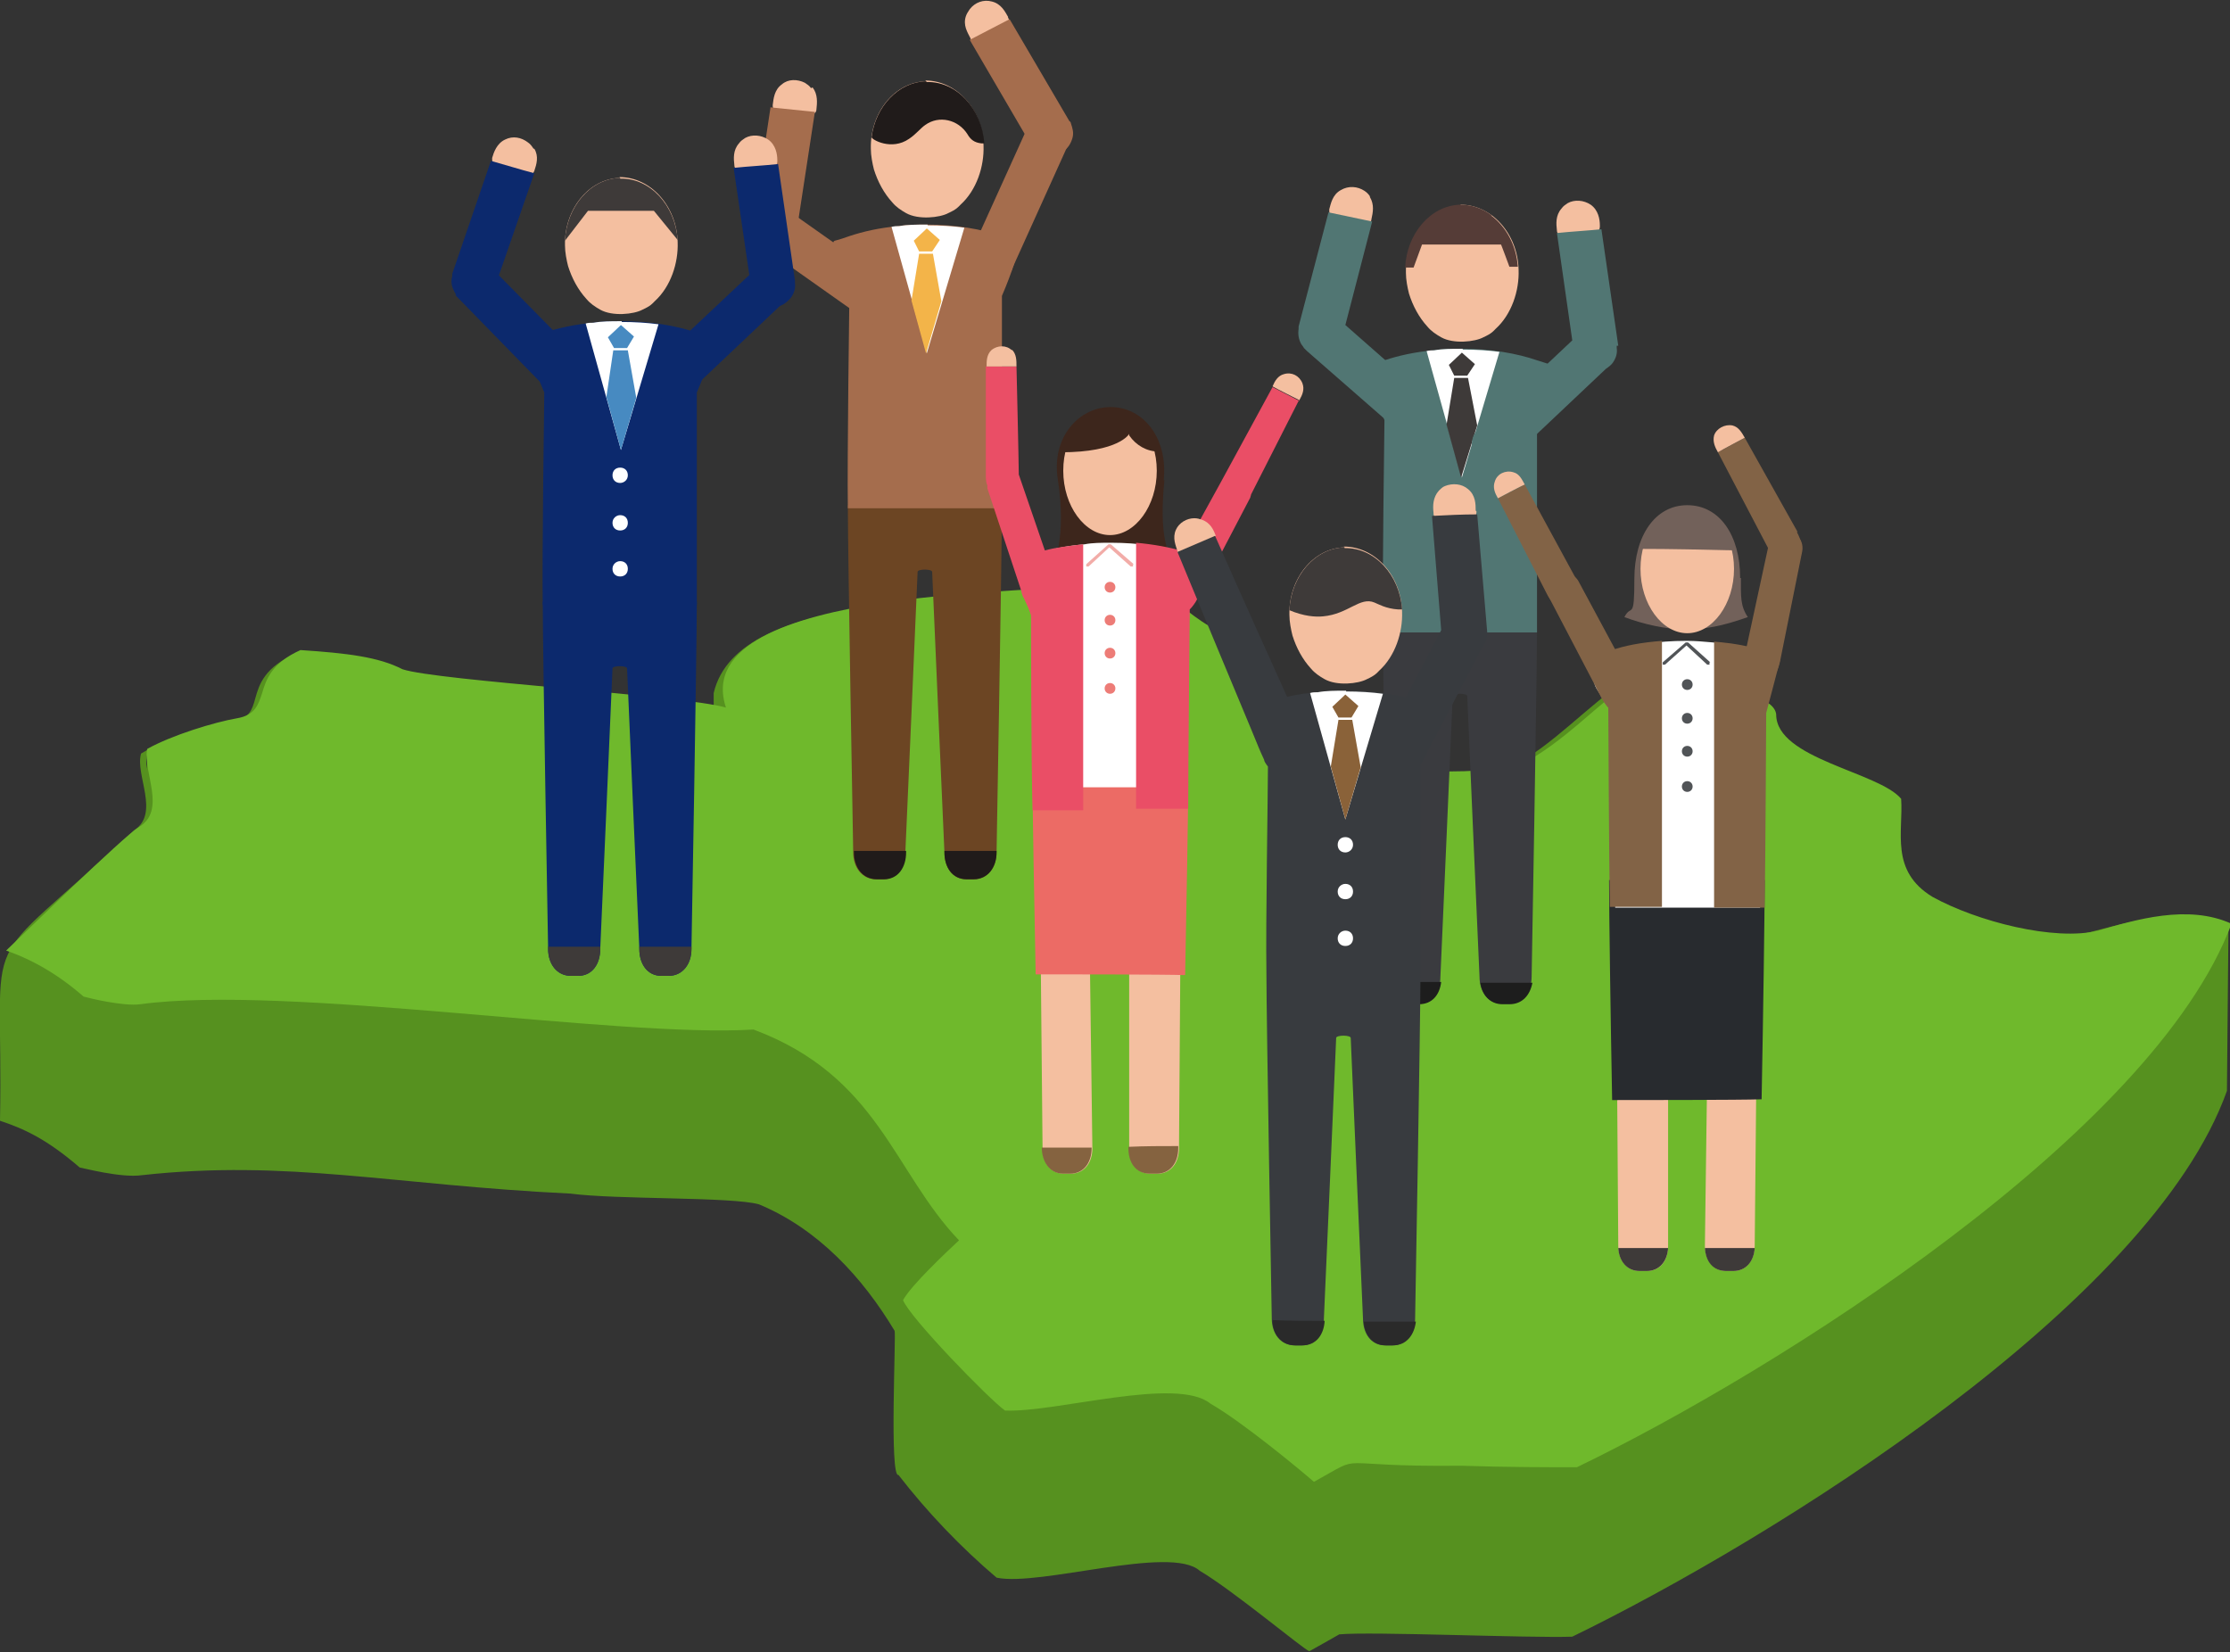 <?xml version="1.0" encoding="UTF-8"?>
<svg xmlns="http://www.w3.org/2000/svg" version="1.1" viewBox="0 0 290.9 215.5">
  <rect x="0" y="0" width="290.9" height="215.5" fill="#333333" stroke="none"/>
  <defs>
    <style>
      .cls-1 {
        fill: #72615a;
      }

      .cls-1, .cls-2, .cls-3, .cls-4, .cls-5, .cls-6, .cls-7, .cls-8, .cls-9 {
        fill-rule: evenodd;
      }

      .cls-10 {
        fill: #3a3b3f;
      }

      .cls-2, .cls-11 {
        fill: #fff;
      }

      .cls-3, .cls-12 {
        fill: #a56d4d;
      }

      .cls-13 {
        fill: #6fb92c;
      }

      .cls-14 {
        fill: #553c37;
      }

      .cls-15 {
        fill: #ed7c77;
      }

      .cls-16 {
        fill: #856340;
      }

      .cls-17 {
        fill: #515457;
      }

      .cls-18 {
        fill: #8a6239;
      }

      .cls-19, .cls-7 {
        fill: #f4bfa0;
      }

      .cls-20 {
        fill: #f2aca8;
      }

      .cls-21, .cls-4 {
        fill: #517673;
      }

      .cls-22 {
        fill: #478ac1;
      }

      .cls-23 {
        fill: #1d1d1d;
      }

      .cls-24 {
        fill: #201b1a;
      }

      .cls-25 {
        fill: #3e3a39;
      }

      .cls-26, .cls-6 {
        fill: #0c296d;
      }

      .cls-27 {
        fill: #282b2f;
      }

      .cls-5 {
        fill: #826346;
      }

      .cls-28 {
        fill: #56911f;
      }

      .cls-29 {
        fill: #2a2a2a;
      }

      .cls-30 {
        fill: #383b3f;
      }

      .cls-31 {
        fill: #ec6b65;
      }

      .cls-8 {
        fill: #3d261c;
      }

      .cls-9 {
        fill: #ea4e66;
      }

      .cls-32 {
        fill: #f3b449;
      }

      .cls-33 {
        fill: #6c4523;
      }
    </style>
  </defs>
  <!-- Generator: Adobe Illustrator 28.6.0, SVG Export Plug-In . SVG Version: 1.2.0 Build 709)  -->
  <g>
    <g id="_レイヤー_1" data-name="レイヤー_1">
      <g>
        <g>
          <path class="cls-28" d="M289.4,120.5c-6-2.1-12.4,0-17.2,1.2-4.9,1.2-15-1.2-20.5-4.3-4.6-2.5-3.8-7.3-3.8-11.3,0,0,0,0,0,0,.8-4.7-16.1-5.5-16.3-12-2-5.2-18.6-5.1-19.4-5.4-5.1,3.3-9.5,8.5-15.3,11.5-8.6,1.5-20.1.4-26.2-1.8-2.4-.9-3.8-3.8-5.3-6.7-2.9-6.9-6-8.1-11.8-12.5-3.9-3.3-8.3-6.8-14.1-5.8v3.4c-12.3,2.1-43.2-.1-46.4,13.6,0,0,0,0,0,0v1.9c-6.7-1.4-33.6-3.1-40-4.5-3.5-1.8-7.8-2.3-14.4-2.6-4.2,1.8-4.9,4.1-5.4,5.9-.4,1.5-.8,2.6-2.7,2.9-3,.5-8.9,2.3-12.2,4.3-.8,2.8,2.5,7.8-.9,10C-3.6,128,.5,119.2,0,146.2c3,1,6,2.3,10.4,6.1.2,0,5.4,1.4,8.1,1,19-2.1,32.9,1.3,55.9,2.4,6,.8,21,.4,24.6,1.4,7.7,3.2,13.5,9.5,17.7,16.5.2.5-.7,19.2.5,18.8,3.8,4.9,8.1,9.4,12.8,13.4,5.6,1.2,22.7-4.3,26.5-.9h0c4.4,2.6,13.6,10.3,14.3,10.5,1.8-1,3.2-1.8,3.9-2.2,4.1-.4,24.9.5,30.4.3,26.3-12.8,75.5-43.4,85.4-71.2,0,0,.2-21.3.2-21.3-.4-.2-.8-.4-1.3-.5ZM18.6,108.3c.1,0,.2-.2.3-.3,0,.1-.2.2-.3.3ZM94.4,88.4s0,0,0,0c0,0,0,0,0,0ZM94,90.2s0,0,0,0c0,0,0,0,0,0ZM94,89.8s0,0,0,0c0,0,0,0,0,0ZM94,89.6s0,0,0,0c0,0,0,0,0,0ZM94.1,89.3s0,0,0,0c0,0,0,0,0,0ZM94.2,89s0,0,0,0c0,0,0,0,0,0ZM94.3,88.7s0,0,0,0c0,0,0,0,0,0ZM94.5,88.1s0,0,0,0c0,0,0,0,0,0ZM94.7,87.8s0,0,0,0c0,0,0,0,0,0ZM94.9,87.5s0,0,0,0c0,0,0,0,0,0ZM95.1,87.3s0,0,0,0c0,0,0,0,0,0ZM95.4,86.9s0,0,0,0c0,0,0,0,0,0ZM250.6,117.4s0,0,0,0c0,0,0,0,0,0,0,0,0,0,0,0ZM248.3,115s0,0,0,0c0,0,0,0,0,0,0,0,0,0,0,0ZM247.5,113.4s0,0,0,0c0,0,0,0,0,.1,0,0,0,0,0,0ZM247.1,111.7s0,0,0,0c0,0,0,0,0,0,0,0,0,0,0,0ZM247.2,105.6c0,0,0,.1,0,.2,0,0,0-.1,0-.2ZM247.9,107.6c0,.3,0,.6,0,.9,0-.3,0-.6,0-.9ZM248,106.6c0,0,0,.1,0,.2,0,0,0-.1,0-.2ZM247.9,109.5c0-.3,0-.6,0-1,0,.3,0,.6,0,1ZM100.7,83c0,0-.1,0-.2.1,0,0,.1,0,.2-.1ZM96,86.3s0,0,0,0c0,0,0,0,0,0ZM100.2,83.3c0,0-.1,0-.2.1,0,0,.1,0,.2-.1ZM99.5,83.7s0,0,0,0c0,0,0,0,0,0ZM98.9,84s0,0-.1,0c0,0,0,0,.1,0ZM98.5,84.3s0,0-.1,0c0,0,0,0,.1,0ZM98,84.7s0,0-.1,0c0,0,0,0,.1,0ZM97.5,85s0,0,0,0c0,0,0,0,0,0ZM97.1,85.3s0,0-.1,0c0,0,0,0,.1,0ZM96.7,85.6s0,0,0,0c0,0,0,0,0,0ZM96.3,86s0,0,0,0c0,0,0,0,0,0ZM95.6,86.6s0,0,0,0c0,0,0,0,0,0ZM93.2,90.8s0,0,0,.1c0,0,0,0,0-.1ZM93.2,91.2c0,0,0,.1,0,.2,0,0,0-.1,0-.2ZM93.3,91.7s0,0,0,.1c0,0,0,0,0-.1ZM19.2,98.5v1.8c-.1-.6-.2-1.3,0-1.8ZM19.1,107.9s0,0,0,0c0,0,0,0,0,0h0ZM18.6,108.4c-.1,0-.3.2-.4.3.1,0,.3-.2.4-.3Z"/>
          <path class="cls-13" d="M228.4,90.6c1.9.7,3.2,1.5,3.3,2.6,0,5.8,13.4,7.5,16.3,11,.3,4.3-1.5,9.4,4.1,12.8,5.8,3.2,15.9,5.8,21.6,4.4,4.8-1.4,11.7-3.5,17.4-.9-10.2,27.3-59.1,58.2-85.4,70.9-3.3,0-9.3,0-15.1-.2-17.7.2-12.1-1.8-19.2,2.1-1.6-1.4-9.3-7.8-13.5-10.2-4.4-3.6-20.2,1.2-26.8.9-2.1-1.5-12.4-12.1-13.3-14.4,1.1-2,5.7-6.3,7.3-7.8-8.6-9-10.5-21.4-26.8-27.5-17.7,1.1-60.9-5.9-80-3.3-2.2.3-6.7-.8-7.4-1-3.2-2.8-6.6-4.8-10.1-6,1.8-1.7,15.3-14.9,17.3-16.1,3.7-2.2.5-7.2,1.1-10.2,3.2-1.8,8.8-3.5,11.7-4,2.4-.4,2.8-1.8,3.3-3.3.5-1.7,1.2-3.9,5-5.6,6.1.4,10.2.9,13.3,2.5,4.5,1.5,36.7,3.4,42.2,5-5.4-16.3,44.6-14.8,47.6-16.1l-1.3-3.4c6.9-.7,11.6,5.9,16.8,8.9,6.9,3.2,7,13.3,13.1,16.3,6.3,2.3,18.3,3.5,27.2,1.9,6.1-3.1,10.3-8.2,15.5-11.6,1.5,0,10.1.7,14.9,2.4Z"/>
        </g>
        <g>
          <path class="cls-33" d="M110.6,65.9c0,6.5.7,45.3.7,45.3,0,1.9,1.1,3.5,3,3.5h.9c1.9,0,2.9-1.6,2.9-3.5,0,0,1.6-36.2,1.6-36.6s1.9-.4,1.9,0,1.6,36.6,1.6,36.6c0,1.9,1,3.5,2.9,3.5h.9c1.9,0,3-1.6,3-3.5,0,0,.7-38.9.7-45.3h-20.2Z"/>
          <path class="cls-24" d="M111.4,111c0,.1,0,.2,0,.2,0,1.9,1.1,3.5,3,3.5h.9c1.9,0,2.9-1.6,2.9-3.5,0,0,0,0,0-.2h-6.9Z"/>
          <path class="cls-24" d="M123.2,111c0,.1,0,.2,0,.2,0,1.9,1,3.5,2.9,3.5h.9c1.9,0,3-1.6,3-3.5,0,0,0,0,0-.2h-6.9Z"/>
          <path class="cls-3" d="M132.6,31.4c-.7-.2-1.2-.4-1.9-.6-2.6-.9-6-1.5-9.8-1.5h-.2c-1.2,0-2.4,0-3.5.2,0,0,0,0,0,0-2.4.2-4.6.7-6.4,1.3-.6.2-1.1.4-1.9.6-1.1.3,1.9,7.2,1.9,7.2,0,.2-.3,21.4-.2,27.7h20.1c0-6.6,0-25.6,0-27.7,0,0,3-6.9,1.9-7.2Z"/>
          <path class="cls-11" d="M121,29.3h-.2c-1.2,0-2.4,0-3.5.2,0,0,0,0,0,0-.3,0-.7,0-1,.1l4.6,16.5,4.9-16.4c-1.5-.2-3.1-.3-4.8-.3Z"/>
          <polygon class="cls-32" points="122.6 31.3 121.6 32.8 119.9 32.8 119.2 31.4 120.9 29.8 122.6 31.3"/>
          <polygon class="cls-32" points="120.8 46.1 122.8 39.3 121.7 33.1 119.9 33.1 118.9 39.2 120.8 46.1"/>
          <path class="cls-19" d="M105.8,11.5c-.2-.3-.5-.5-.8-.7-1-.5-2.2-.5-3,.2-1,.7-1.1,1.9-1.2,2.7,0,0,0,.1,0,.1,0,.3.1.5.4.7q.1,0,1,.2c1.1.1,3.1.3,3.4.3.2,0,.4,0,.6-.2.2-.1.3-.3.3-.5.1-.9.2-2-.5-2.9Z"/>
          <path class="cls-12" d="M100.5,14.1l-2.3,15.2c0,.1,0,.2,0,.3,0,.7.1,1.3.5,1.9.4.6,1.1,1.1,1.9,1.2,1.5.3,2.9-.6,3.3-2.1,0,0,0-.2,0-.3l2.4-15.7c-1.9-.2-3.9-.4-5.8-.6Z"/>
          <path class="cls-12" d="M117.1,37.6c0,0-.1-.1-.2-.2l-15.3-10.8c-1,1.7-1.4,3.8-2.4,5.4l14.3,10.1c0,0,.2.1.3.2.6.3,1.2.4,1.9.3.8-.1,1.4-.5,1.9-1.2.9-1.2.7-2.9-.4-3.9Z"/>
          <path class="cls-19" d="M131.5,2.3s0-.1,0-.1c-.4-.7-.9-1.7-2.1-2-1.1-.3-2.2.1-2.9,1-.2.3-.4.6-.5.9-.4,1.2.2,2.1.6,2.9,0,.2.3.3.4.4.2,0,.4,0,.6,0,.2-.1,2-1.1,3-1.6q.8-.4.9-.5c.2-.2.2-.5.1-.8Z"/>
          <path class="cls-12" d="M139.7,16.1c0,0,0-.2-.2-.3l-7.8-13.3c-1.7.9-3.5,1.8-5.2,2.7l8,13.7c0,0,.1.2.2.2.9,1.2,2.6,1.5,3.9.7.7-.4,1.1-1.1,1.3-1.8.2-.7,0-1.3-.2-1.9Z"/>
          <path class="cls-12" d="M134.5,15.6l-7.7,17c0,0,0,.2-.1.3-.5,1.4.2,3,1.6,3.6.7.3,1.5.3,2.2,0,.6-.2,1.1-.7,1.5-1.3,0,0,0-.2.1-.3l7.5-16.6c-1.7-.9-3.4-1.9-5.2-2.8Z"/>
          <path class="cls-19" d="M120.8,10.6c-4.1.1-7.3,4.1-7.2,8.8,0,.9.2,1.9.4,2.7.5,1.6,1.3,3.1,2.4,4.3.5.6,1.1,1,1.8,1.4,1.6.9,4.4.6,5.5,0,1.1-.5,1.3-.8,1.6-1.1,2.1-1.9,3.1-5,3-7.7-.1-4.7-3.5-8.5-7.6-8.5Z"/>
          <path class="cls-24" d="M120.8,10.6c-3.6.1-6.6,3.3-7.1,7.3,0,.3,2.6,1.8,4.9.2.9-.6,1.5-1.4,2.1-1.8,1.8-1.3,4.3-.7,5.5,1.2.4.7.9,1.1,1.8,1.2.2,0,.3,0,.4,0-.3-4.5-3.6-8.1-7.5-8Z"/>
        </g>
        <g>
          <path class="cls-10" d="M180.4,82.1c0,6.5.7,45.3.7,45.3,0,1.9,1.1,3.5,3,3.5h.9c1.9,0,2.9-1.6,2.9-3.5,0,0,1.6-36.2,1.6-36.6s1.9-.4,1.9,0,1.6,36.6,1.6,36.6c0,1.9,1,3.5,2.9,3.5h.9c1.9,0,3-1.6,3-3.5,0,0,.7-38.9.7-45.3h-20.2Z"/>
          <path class="cls-23" d="M181.2,128.1c.2,1.6,1.2,2.9,3,2.9h.9c1.7,0,2.7-1.2,2.9-2.9-2.3,0-4.5,0-6.8,0Z"/>
          <path class="cls-23" d="M193.1,128.1c.2,1.6,1.2,2.9,2.9,2.9h.9c1.7,0,2.7-1.2,3-2.8-2.3,0-4.5,0-6.8,0Z"/>
          <path class="cls-4" d="M202.4,47.6c-.7-.2-1.2-.4-1.9-.6-2.6-.9-6-1.5-9.8-1.5h-.2c-1.2,0-2.4,0-3.5.2,0,0,0,0,0,0-2.4.2-4.6.7-6.4,1.3-.6.2-1.1.4-1.9.6-1.1.3,1.9,7.2,1.9,7.2,0,.2-.3,21.4-.2,27.7h20.1c0-6.6,0-25.6,0-27.7,0,0,3-6.9,1.9-7.2Z"/>
          <path class="cls-11" d="M190.8,45.5h-.2c-1.2,0-2.4,0-3.5.2,0,0,0,0,0,0-.3,0-.7,0-1,.1l4.6,16.5,4.9-16.4c-1.5-.2-3.1-.3-4.8-.3Z"/>
          <polygon class="cls-25" points="192.4 47.5 191.4 49 189.7 49 189 47.6 190.7 46 192.4 47.5"/>
          <polygon class="cls-25" points="190.6 62.3 192.7 55.5 191.5 49.3 189.7 49.3 188.7 55.4 190.6 62.3"/>
          <path class="cls-19" d="M178.7,25.6c-.2-.3-.4-.5-.7-.7-.9-.6-2.1-.7-3.1-.1-1.1.6-1.3,1.8-1.5,2.5,0,0,0,.1,0,.1,0,.3,0,.6.3.7q.1,0,1,.3c1.1.2,3,.6,3.3.7.2,0,.4,0,.6,0,.2-.1.3-.3.3-.5.2-.9.4-1.9-.2-2.9Z"/>
          <path class="cls-21" d="M187.3,52.8c0,0-.1-.1-.2-.2l-11.6-10.2,3.5-13.5c-1.9-.4-3.8-.8-5.7-1.2l-3.9,14.9c0,0,0,.2,0,.3-.1.7,0,1.3.3,1.9.1.2.3.4.4.6,0,0,0,0,0,0h0c.1.1.3.3.4.4l12.7,11.1c0,0,.2.1.2.2.5.4,1.2.6,1.9.5.8,0,1.5-.4,2-1,1-1.1,1-2.8,0-3.9Z"/>
          <path class="cls-19" d="M208.7,29.4c0-.8-.2-2-1.2-2.7-.9-.6-2.1-.7-3-.2-.3.2-.6.4-.8.7-.8.9-.7,2-.6,2.9,0,.2.1.4.3.5.2.1.4.2.5.2.3,0,2.3-.2,3.4-.3q.9,0,1-.2c.2-.1.4-.4.4-.7,0,0,0-.1,0-.1Z"/>
          <path class="cls-21" d="M211.1,45.1l-2.2-15.2c-1.9.2-3.9.3-5.8.5l2,14-12.2,11.5c0,0-.1.1-.2.2-1,1.1-.9,2.8.1,3.9.5.6,1.3.9,2,.9.7,0,1.3-.2,1.8-.6,0,0,.2-.1.2-.2l12.7-12c.3-.2.7-.5.9-.8.4-.6.6-1.2.5-1.9,0-.1,0-.2,0-.3Z"/>
          <path class="cls-19" d="M190.6,26.8c-4.1.1-7.3,4.1-7.2,8.8,0,.9.2,1.9.4,2.7.5,1.6,1.3,3.1,2.4,4.3.5.6,1.1,1,1.8,1.4,1.6.9,4.4.6,5.5,0,1.1-.5,1.3-.8,1.6-1.1,2.1-1.9,3.1-5,3-7.7-.1-4.7-3.5-8.5-7.6-8.5Z"/>
          <path class="cls-14" d="M194.6,28.1c-1.2-.9-2.6-1.4-4.1-1.4-3.9.1-7,3.8-7.2,8.2.6,0,1.1,0,1.1,0l1.1-3h10.3c0-.1,1.1,2.9,1.1,2.9,0,0,1.1,0,1.1,0-.2-2.8-1.5-5.2-3.5-6.7Z"/>
        </g>
        <g>
          <path class="cls-8" d="M151.8,62.7c.6-5.6-2.7-9.6-6.9-9.6s-7.8,4-6.9,9.5c1.1,7.2-.3,11.7-1.6,12,3.4,1.2,5.7-2.3,8.3-2.3,2.5,0,6,2.4,8.5,1.5-1-1.8-2-4.3-1.3-11.2Z"/>
          <path class="cls-19" d="M135.6,102.1c0,8.3.4,47.7.4,47.7,0,1.8,1,3.3,2.8,3.3h.9c1.8,0,2.8-1.5,2.8-3.3,0,0-.5-37-.5-37.4s5.3-.4,5.3,0,0,37.4,0,37.4c0,1.8.9,3.3,2.8,3.3h.9c1.8,0,2.8-1.5,2.8-3.3,0,0,.3-39.6.3-47.7h-18.4Z"/>
          <path class="cls-16" d="M142.5,149.7c-.5,0-1,0-1.5,0-1.7,0-3.4,0-5.1,0h0c0,1.8,1,3.4,2.8,3.4h.9c1.8,0,2.8-1.5,2.8-3.3,0,0,0,0,0-.1Z"/>
          <path class="cls-16" d="M147.2,149.6c0,.1,0,.2,0,.2,0,1.8.9,3.3,2.8,3.3h.9c1.8,0,2.8-1.5,2.8-3.3,0,0,0-.1,0-.3-2.2,0-4.3,0-6.5.1Z"/>
          <path class="cls-31" d="M134.7,102.1c0,4.4.2,14.4.4,25,2.7,0,16.8,0,19.5.1.2-10.7.4-20.8.4-25.1h-20.3Z"/>
          <path class="cls-2" d="M156,72.7c-.7-.2-1.2-.3-1.8-.5-2.4-.9-5.7-1.4-9.2-1.4h-.2c-1.1,0-2.3,0-3.3.2,0,0,0,0,0,0-2.3.2-4.4.6-6,1.2-.6.2-1.1.3-1.8.5-1.1.3,0,2.7.4,3.7.8,1.7,1.3,3.1,1.3,3.1,0,.2-.3,20.2-.2,23.2h18.9c0-3.4,0-21.2,0-23.2,0,0,1.8-1.1,2.6-2.8.5-1,.3-3.8-.8-4Z"/>
          <path class="cls-20" d="M147.9,73.6l-3-2.6c0,0-.2,0-.3,0l-2.9,2.6c0,0,0,.2,0,.3,0,0,.2,0,.3,0l2.7-2.5,2.8,2.5s0,0,.1,0,.1,0,.2,0c0,0,0-.2,0-.3Z"/>
          <g>
            <path class="cls-15" d="M144.8,77.3c.4,0,.7-.3.7-.7s-.3-.7-.7-.7-.7.3-.7.7.3.7.7.7Z"/>
            <path class="cls-15" d="M144.8,80.2c-.4,0-.7.3-.7.7s.3.7.7.7.7-.3.7-.7-.3-.7-.7-.7Z"/>
            <path class="cls-15" d="M144.8,84.5c-.4,0-.7.3-.7.7s.3.7.7.7.7-.3.7-.7-.3-.7-.7-.7Z"/>
            <path class="cls-15" d="M144.8,89.1c-.4,0-.7.3-.7.7s.3.7.7.7.7-.3.7-.7-.3-.7-.7-.7Z"/>
          </g>
          <path class="cls-9" d="M136.3,71.8l-3.4-9.9s0,0,0,0c0-1.4-.3-14.1-.3-14.1h-4s0,14.1,0,14.1c0,.5,0,1,.2,1.4,0,.1,0,.3,0,.4l4.4,13.3c.1.5.2.8.4,1.1.8,1.7.9,2.2.9,2.2,0,.2,0,19.4.2,25.4h6.6v-34.7c-1.8.2-3.5.4-5,.8Z"/>
          <path class="cls-19" d="M132,45.7c-.7-.7-1.9-.7-2.7,0-.6.6-.6,1.4-.6,2.1,0,0,0,0,0,0,0,0,3.6,0,3.9,0,0-.8,0-1.6-.6-2.2Z"/>
          <path class="cls-9" d="M169.5,52.3l-3.5-1.8s-6.8,12.5-6.8,12.5c0,0,0,0,0,0,0,0,0,0,0,0l-4.9,8.9c-1.7-.5-3.8-.9-6.1-1.1v34.7h6.8c0-6.2.2-24,.2-26,.3-.3.7-.8,1-1.4l6.9-13.2c0-.1.1-.3.1-.4l6.3-12.4Z"/>
          <path class="cls-19" d="M169.9,50c-.4-1-1.4-1.5-2.4-1.2-.8.2-1.2.9-1.5,1.6.3.2,3.5,1.8,3.5,1.8,0,0,0,0,0,0,.4-.7.7-1.4.4-2.2Z"/>
          <path class="cls-7" d="M144.8,53.5c-3.4,0-6.1,3.3-6.1,7.9s2.8,8.4,6.1,8.4,6.1-3.8,6.1-8.4-2.8-7.9-6.1-7.9Z"/>
          <path class="cls-8" d="M151.1,58.8c-.9-3-3.4-5.5-6.3-5.5s-5.6,2.6-6.4,5.7c7.6,0,8.9-2.4,8.9-2.4v.2c.9,1.3,2.3,2.1,3.8,2.1h0Z"/>
        </g>
        <g>
          <path class="cls-19" d="M229.3,114.8c0,8.3-.4,47.7-.4,47.7,0,1.8-1,3.3-2.8,3.3h-.9c-1.8,0-2.8-1.5-2.8-3.3,0,0,.5-37,.5-37.4s-5.3-.4-5.3,0,0,37.4,0,37.4c0,1.8-.9,3.3-2.8,3.3h-.9c-1.8,0-2.8-1.5-2.8-3.3,0,0-.3-39.6-.3-47.7h18.4Z"/>
          <path class="cls-25" d="M211.1,162.8c.1,1.7,1.1,3,2.8,3h.9c1.7,0,2.7-1.3,2.8-3-2.2,0-4.3,0-6.5,0Z"/>
          <path class="cls-25" d="M222.4,162.8c.1,1.7,1,3,2.8,3h.9c1.7,0,2.7-1.3,2.8-3h-6.5Z"/>
          <path class="cls-27" d="M209.9,114.8c0,4.3.2,18,.4,28.7,2.7,0,16.8,0,19.5-.1.2-10.6.4-24.2.4-28.6h-20.3Z"/>
          <path class="cls-2" d="M231.2,85.5c-.7-.2-1.2-.3-1.8-.5-1.7-.6-3.7-1-6-1.2,0,0,0,0,0,0-1.1-.1-2.2-.2-3.3-.2h-.2c-3.6,0-6.8.5-9.2,1.4-.6.2-1.1.3-1.8.5-1.1.3-1.2,3-.8,4,.8,1.7,2.5,2.8,2.6,2.8,0,2,0,19.9,0,26.1h18.9c.1-6-.2-25.9-.2-26.1,0,0,0-1.5.7-3.2.5-1,2.1-3.4,1.1-3.6Z"/>
          <path class="cls-17" d="M223.1,86.4l-2.9-2.6c0,0-.2,0-.3,0l-3,2.6c0,0,0,.2,0,.3,0,0,0,0,.2,0s0,0,.1,0l2.8-2.5,2.7,2.5c0,0,.2,0,.3,0,0,0,0-.2,0-.3Z"/>
          <path class="cls-5" d="M230.1,84.9c-1.8-.6-4-1-6.5-1.2v34.7h6.6c.1-6,.2-25.2.2-25.4,0,0,1.6-6,1.8-6.9-.7-.2-1.5-.9-2.1-1.1Z"/>
          <path class="cls-5" d="M210,84.9c-.6.2-1.1.3-1.9.5-1.1.3-.3,3.4.2,4.4.8,1.7,1.5,2.5,1.5,2.5,0,2,.1,19.8.2,26h6.8v-34.7c-2.6.2-4.9.6-6.8,1.3Z"/>
          <g>
            <path class="cls-17" d="M220.1,90c.4,0,.7-.3.7-.7s-.3-.7-.7-.7-.7.3-.7.7.3.7.7.7Z"/>
            <path class="cls-17" d="M220.1,93c-.4,0-.7.3-.7.7s.3.7.7.7.7-.3.7-.7-.3-.7-.7-.7Z"/>
            <path class="cls-17" d="M220.1,97.3c-.4,0-.7.3-.7.7s.3.7.7.7.7-.3.7-.7-.3-.7-.7-.7Z"/>
            <path class="cls-17" d="M220.1,101.9c-.4,0-.7.3-.7.7s.3.7.7.7.7-.3.7-.7-.3-.7-.7-.7Z"/>
          </g>
          <path class="cls-5" d="M233.4,69.5h-.2c-1-.3-2.2.2-2.4,1.2l-3.2,14.8s0,0,0,0c-.5,4.3,3.6,5.4,4.6.8l2.9-14.4c.2-1.2-.5-2.3-1.7-2.5Z"/>
          <path class="cls-5" d="M234.5,69.4l-6.9-12.3-3.5,1.9s6.6,12.6,6.6,12.6c2.3,3.4,5.8,1.7,3.7-2.2Z"/>
          <path class="cls-19" d="M227.6,57.1c-.4-.7-.8-1.4-1.6-1.6-1-.2-2.1.4-2.4,1.3-.2.8.1,1.5.5,2.2.3-.2,3.5-1.9,3.5-1.9,0,0,0,0,0,0Z"/>
          <path class="cls-5" d="M213,89s0,0,0,0l-7.1-13.2c-.5-.9-1.7-1.3-2.6-.8h-.2c-1,.6-1.7,1.7-1.1,2.8l6.9,13.2c2.2,4.2,5.8,2,4.2-2Z"/>
          <path class="cls-5" d="M205.7,75.7s-6.8-12.5-6.8-12.5l-3.5,1.8,6.4,12.5c2.1,3.9,5.5,1.9,3.9-1.9Z"/>
          <path class="cls-19" d="M197.4,61.6c-1-.3-2.1.2-2.4,1.2-.3.8,0,1.5.4,2.2,0,0,0,0,0,0,0,0,3.2-1.7,3.5-1.8-.4-.7-.7-1.4-1.5-1.6Z"/>
          <path class="cls-1" d="M227,75.4c0-5.6-2.7-9.5-6.9-9.5s-6.9,4-6.9,9.6-.4,3.2-1.3,5c2.4.9,5.4,1.6,7.9,1.6,2.6,0,4.8-.4,8.2-1.6-1-1.5-.9-2.7-.9-5.1Z"/>
          <path class="cls-7" d="M220.1,66.3c-3.4,0-6.1,3.3-6.1,7.9s2.8,8.4,6.1,8.4,6.1-3.8,6.1-8.4-2.8-7.9-6.1-7.9Z"/>
          <path class="cls-1" d="M220.1,66.1c-2.9,0-5.5,2.5-6.3,5.5,4.2,0,8.5.1,12.7.2-.8-3.1-3.4-5.7-6.4-5.7Z"/>
        </g>
        <g>
          <path class="cls-26" d="M70.8,78.5c0,6.5.7,45.3.7,45.3,0,1.9,1.1,3.5,3,3.5h.9c1.9,0,2.9-1.6,2.9-3.5,0,0,1.6-36.2,1.6-36.6s1.9-.4,1.9,0,1.6,36.6,1.6,36.6c0,1.9,1,3.5,2.9,3.5h.9c1.9,0,3-1.6,3-3.5,0,0,.7-38.9.7-45.3h-20.2Z"/>
          <path class="cls-25" d="M71.5,123.5c0,.2,0,.3,0,.3,0,1.9,1.1,3.5,3,3.5h.9c1.9,0,2.9-1.6,2.9-3.5,0,0,0-.1,0-.3h-6.9Z"/>
          <path class="cls-25" d="M83.4,123.5c0,.2,0,.3,0,.3,0,1.9,1,3.5,2.9,3.5h.9c1.9,0,3-1.6,3-3.5,0,0,0-.1,0-.3h-6.9Z"/>
          <path class="cls-6" d="M92.8,44c-.7-.2-1.2-.4-1.9-.6-2.6-.9-6-1.5-9.8-1.5h-.2c-1.2,0-2.4,0-3.5.2,0,0,0,0,0,0-2.4.2-4.6.7-6.4,1.3-.6.2-1.1.4-1.9.6-1.1.3,1.9,7.2,1.9,7.2,0,.2-.3,21.4-.2,27.7h20.1c0-6.6,0-25.6,0-27.7,0,0,3-6.9,1.9-7.2Z"/>
          <path class="cls-11" d="M81.1,41.9h-.2c-1.2,0-2.4,0-3.5.2,0,0,0,0,0,0-.3,0-.7,0-1,.1l4.6,16.5,4.9-16.4c-1.5-.2-3.1-.3-4.8-.3Z"/>
          <polygon class="cls-22" points="82.7 43.9 81.8 45.4 80.1 45.4 79.3 44 81 42.4 82.7 43.9"/>
          <polygon class="cls-22" points="81 58.7 83 51.9 81.9 45.7 80 45.7 79.1 51.8 81 58.7"/>
          <g>
            <path class="cls-11" d="M80.9,63c.5,0,1-.4,1-1s-.4-1-1-1-1,.4-1,1,.4,1,1,1Z"/>
            <path class="cls-11" d="M80.9,67.2c-.5,0-1,.4-1,1s.4,1,1,1,1-.4,1-1-.4-1-1-1Z"/>
            <path class="cls-11" d="M80.9,73.2c-.5,0-1,.4-1,1s.4,1,1,1,1-.4,1-1-.4-1-1-1Z"/>
          </g>
          <path class="cls-19" d="M69.6,19.4c-.2-.3-.4-.6-.7-.8-.9-.7-2-.9-3-.4-1.1.5-1.5,1.7-1.7,2.4,0,0,0,.1,0,.1,0,.3,0,.6.3.7q.1,0,1,.4c1,.3,3,.9,3.2.9.2,0,.4,0,.6,0,.2,0,.3-.2.4-.4.3-.9.6-1.9,0-2.9Z"/>
          <path class="cls-26" d="M64,21.1l-5,14.6c0,0,0,.2,0,.3-.2.7-.1,1.3.2,1.9.3.7.9,1.3,1.6,1.5,1.4.5,3,0,3.6-1.5,0,0,0-.2.1-.3l5.2-15c-1.9-.5-3.8-1.1-5.6-1.6Z"/>
          <path class="cls-26" d="M76.1,47.1c0,0-.1-.1-.2-.2l-13.1-13.3c-1.3,1.5-2.1,3.4-3.4,4.9l12.2,12.5c0,0,.1.1.2.2.5.4,1.1.7,1.8.7.8,0,1.5-.3,2.1-.8,1.1-1.1,1.2-2.7.3-3.9Z"/>
          <path class="cls-19" d="M101.4,20.9c0-.8-.2-2-1.2-2.7-.9-.6-2.1-.7-3-.2-.3.2-.6.4-.8.7-.8.9-.7,2-.6,2.9,0,.2.1.4.3.5.2.1.4.2.5.2.3,0,2.3-.2,3.4-.3q.9,0,1-.2c.2-.1.4-.4.4-.7,0,0,0-.1,0-.1Z"/>
          <path class="cls-26" d="M103.7,36.6l-2.2-15.2c-1.9.2-3.9.3-5.8.5l2.3,15.7c0,0,0,.2,0,.3.4,1.5,1.8,2.4,3.3,2.1.8-.1,1.4-.6,1.9-1.2.4-.6.6-1.2.5-1.9,0-.1,0-.2,0-.3Z"/>
          <path class="cls-26" d="M99.2,34.5l-13.6,12.8c0,0-.1.1-.2.2-1,1.1-.9,2.8.1,3.9.5.6,1.3.9,2,.9.7,0,1.3-.2,1.8-.6,0,0,.2-.1.2-.2l13.2-12.5c-1.2-1.5-2.5-3-3.7-4.5Z"/>
          <path class="cls-19" d="M80.9,23.2c-4.1.1-7.3,4.1-7.2,8.8,0,.9.2,1.9.4,2.7.5,1.6,1.3,3.1,2.4,4.3.5.6,1.1,1,1.8,1.4,1.6.9,4.4.6,5.5,0,1.1-.5,1.3-.8,1.6-1.1,2.1-1.9,3.1-5,3-7.7-.1-4.7-3.5-8.5-7.6-8.5Z"/>
          <path class="cls-25" d="M80.9,23.2c-3.9.1-7,3.8-7.2,8.2,1-1.3,3-3.9,3-3.9h8.6c0,0,3.1,3.8,3.1,3.8-.3-4.5-3.6-8.1-7.5-8Z"/>
        </g>
        <g>
          <path class="cls-19" d="M192.5,66.6c0-.8,0-2-1-2.8-.8-.7-2-.8-3-.4-.3.1-.6.4-.8.6-.8.9-.8,2-.7,2.9,0,.2,0,.4.2.5.1.1.3.2.5.2.3,0,2.3,0,3.4-.1q.9,0,1.1,0c.3-.1.4-.4.4-.7,0,0,0-.1,0-.1Z"/>
          <path class="cls-19" d="M158.6,69.9c-.3-.8-.7-1.7-1.8-2.1-.3-.1-.6-.2-1-.2-1,0-2,.6-2.4,1.5-.5,1.1,0,2.1.2,2.8,0,0,0,.1,0,.1.1.2.4.4.6.4s.1,0,.9-.3c.9-.4,2.7-1.2,2.9-1.2.2,0,.3-.2.4-.4,0-.2,0-.4,0-.5Z"/>
          <path class="cls-30" d="M193.7,83.9c.2-.4.3-.8.3-1.2,0-.1,0-.2,0-.3l-1.3-15.3c-2,0-3.9.1-5.9.2l1.2,14.9-4.6,8.8c-2.2-.6-4.9-.9-7.8-.9h-.2c-1.2,0-2.4,0-3.5.2,0,0,0,0,0,0-1.4.1-2.8.3-4,.6-1.7-3.8-3.7-8.2-3.7-8.2-.2-.4-5.7-12.8-5.7-12.8l-4.9,2.1s5.5,13.3,5.6,13.5l4,9.6c1,2.4,1,2.5,1.7,4,0,.2.2.5.5.9,0,3.5-.3,20.7-.2,26.7h0c0,6.5.7,45.3.7,45.3,0,1.9,1.1,3.5,3,3.5h.9c1.9,0,2.9-1.6,2.9-3.5,0,0,1.6-36.2,1.6-36.6s1.9-.4,1.9,0,1.6,36.6,1.6,36.6c0,1.9,1,3.5,2.9,3.5h.9c1.9,0,3-1.6,3-3.5,0,0,.7-38.9.7-45.3h0c0-6.6,0-23.4,0-26.9l8.3-15.8s0,0,0,0Z"/>
          <path class="cls-29" d="M166,172.2c0,1.8,1.1,3.3,3,3.3h.9c1.8,0,2.8-1.4,2.9-3.2-2.3,0-4.6,0-6.9-.1Z"/>
          <path class="cls-29" d="M177.9,172.4c.1,1.7,1.1,3.1,2.9,3.1h.9c1.8,0,2.8-1.4,3-3.1-2.3,0-4.6,0-6.8,0Z"/>
          <path class="cls-11" d="M175.6,90.1h-.2c-1.2,0-2.4,0-3.5.2,0,0,0,0,0,0-.3,0-.7,0-1,.1l4.6,16.5,4.9-16.4c-1.5-.2-3.1-.3-4.8-.3Z"/>
          <polygon class="cls-18" points="176.3 93.6 177.2 92.1 175.5 90.6 173.8 92.2 174.6 93.6 176.3 93.6"/>
          <polygon class="cls-18" points="176.4 93.9 174.6 93.9 173.6 100 175.5 106.9 177.5 100.1 176.4 93.9"/>
          <g>
            <path class="cls-11" d="M175.5,111.2c.5,0,1-.4,1-1s-.4-1-1-1-1,.4-1,1,.4,1,1,1Z"/>
            <path class="cls-11" d="M175.5,115.3c-.5,0-1,.4-1,1s.4,1,1,1,1-.4,1-1-.4-1-1-1Z"/>
            <path class="cls-11" d="M175.5,121.4c-.5,0-1,.4-1,1s.4,1,1,1,1-.4,1-1-.4-1-1-1Z"/>
          </g>
          <path class="cls-19" d="M175.4,71.4c-4.1.1-7.3,4.1-7.2,8.8,0,.9.2,1.9.4,2.7.5,1.6,1.3,3.1,2.4,4.3.5.6,1.1,1,1.8,1.4,1.6.9,4.4.6,5.5,0,1.1-.5,1.3-.8,1.6-1.1,2.1-1.9,3.1-5,3-7.7-.1-4.7-3.5-8.5-7.6-8.5Z"/>
          <path class="cls-25" d="M175.4,71.4c-3.9.1-7,3.8-7.2,8.2,1.9.8,3.4.9,4.4.8,3.3-.3,4.8-2.6,6.7-1.8.5.2,1.5.8,3.1.9.2,0,.4,0,.5,0-.3-4.5-3.6-8.1-7.5-8Z"/>
        </g>
      </g>
    </g>
  </g>
</svg>